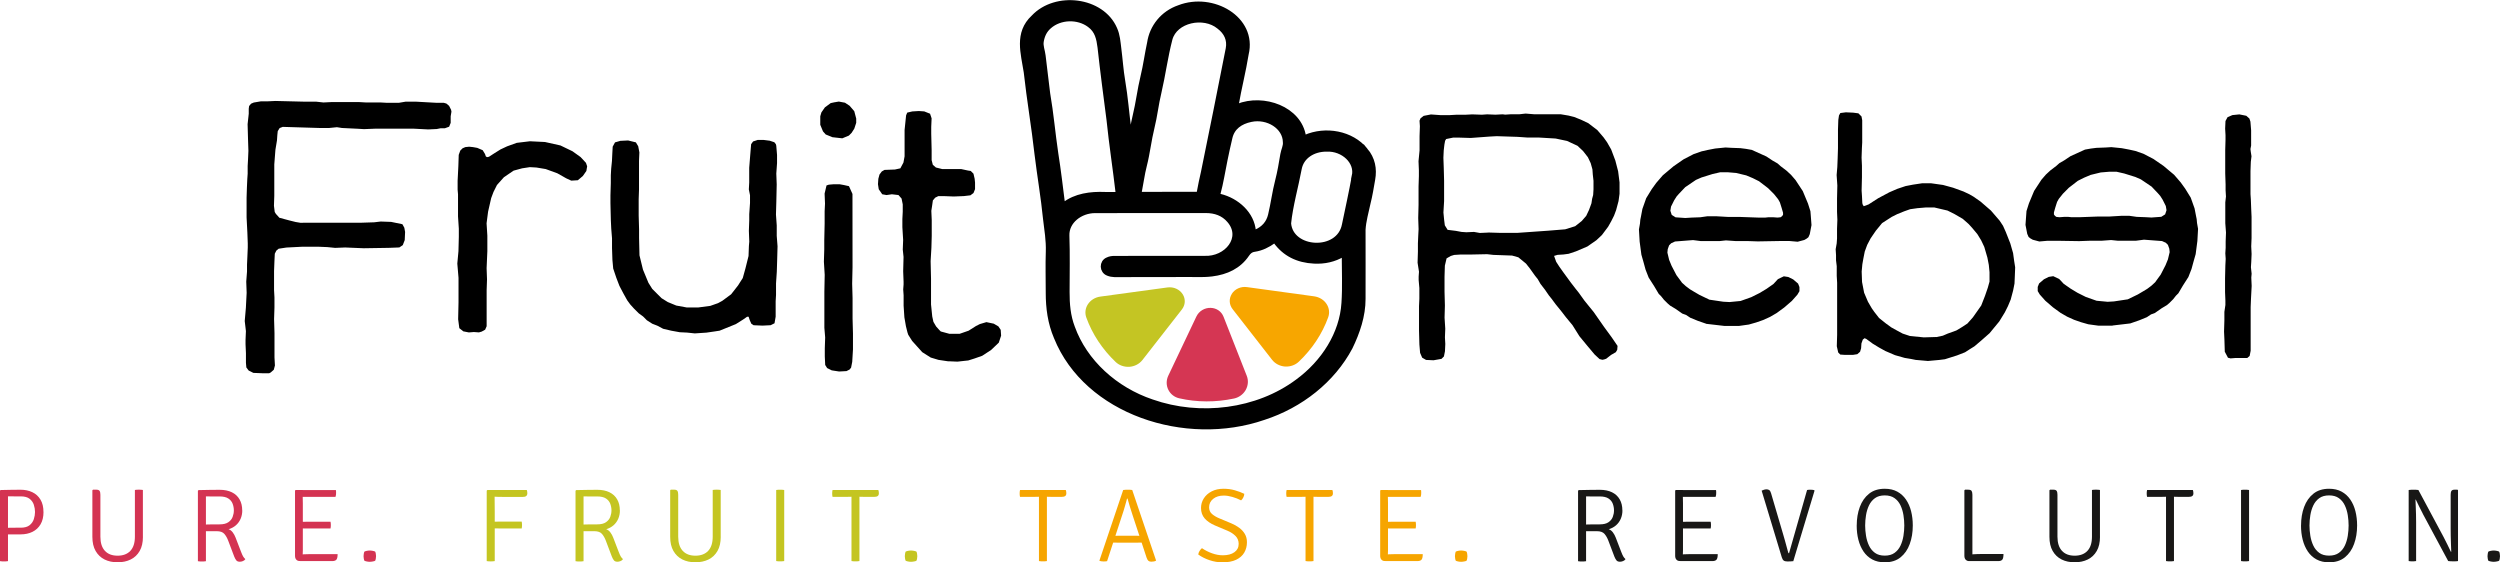 <?xml version="1.0" encoding="UTF-8"?>
<svg xmlns="http://www.w3.org/2000/svg" id="Ebene_2" data-name="Ebene 2" viewBox="0 0 744.79 167.48" width="800" height="180">
  <defs>
    <style>
      .cls-1 {
        stroke: #000;
        stroke-miterlimit: 10;
        stroke-width: 2px;
      }

      .cls-2, .cls-3, .cls-4, .cls-5, .cls-6, .cls-7, .cls-8, .cls-9 {
        stroke-width: 0px;
      }

      .cls-3 {
        fill: #f7a600;
      }

      .cls-4 {
        fill: #181716;
      }

      .cls-5 {
        fill: #d43352;
      }

      .cls-6 {
        fill: #c4c521;
      }

      .cls-7 {
        fill: #c4c523;
      }

      .cls-8 {
        fill: #d53653;
      }

      .cls-9 {
        fill: #f6a500;
      }
    </style>
  </defs>
  <g id="Ebene_1-2" data-name="Ebene 1">
    <g>
      <g>
        <path class="cls-5" d="M12.96,152.47c0,1.46-.29,2.68-.87,3.67-.58.99-1.38,1.74-2.41,2.25-1.03.51-2.21.76-3.56.76H1.4v-1.95c.38-.01.88-.02,1.5-.02.62,0,1.24-.01,1.85-.02.61,0,1.09,0,1.43,0,1.15,0,2.03-.25,2.64-.74.61-.49,1.03-1.1,1.26-1.82s.35-1.43.35-2.12-.12-1.43-.35-2.14-.65-1.31-1.26-1.79c-.61-.48-1.49-.72-2.64-.72-.51,0-1.12,0-1.85,0s-1.38-.01-1.95-.02v19.31c-.17.03-.35.05-.57.07s-.43.02-.66.02c-.2,0-.4,0-.61-.02s-.4-.04-.55-.07v-20.99l.2-.19c1.07-.02,2.08-.04,3.03-.06.95-.02,1.91-.03,2.89-.03,1.32,0,2.5.25,3.53.74s1.84,1.23,2.43,2.22c.59.98.88,2.21.88,3.67Z"/>
        <path class="cls-5" d="M42.58,159.88c0,1.68-.32,3.09-.97,4.22-.65,1.13-1.53,1.97-2.67,2.53s-2.44.84-3.91.84-2.75-.28-3.88-.84c-1.13-.56-2.01-1.41-2.66-2.53-.65-1.13-.97-2.53-.97-4.22v-13.86l.19-.19h.96c.52,0,.85.13,1.01.38.16.25.23.64.23,1.15v12.48c0,1.85.45,3.25,1.35,4.22s2.16,1.44,3.78,1.44,2.9-.48,3.8-1.44,1.35-2.37,1.35-4.22v-13.92c.15-.03.34-.05.54-.07.21-.02.41-.02.62-.02.22,0,.43,0,.65.02.22.02.41.04.57.07v13.95Z"/>
        <path class="cls-5" d="M72.18,151.98c0,.93-.17,1.77-.5,2.53-.33.76-.8,1.41-1.41,1.94-.61.53-1.33.92-2.17,1.17.48.15.89.47,1.24.94.35.47.64.99.85,1.56l1.61,4.19c.26.68.48,1.17.66,1.46.18.29.4.55.64.75-.17.27-.41.46-.74.59s-.63.19-.9.19c-.48,0-.83-.13-1.05-.4-.23-.27-.44-.66-.64-1.16l-1.78-4.71c-.3-.81-.69-1.48-1.15-2.02-.47-.54-1.23-.81-2.27-.81h-4.2v-1.95c.49-.02,1.02-.04,1.61-.05.59-.02,1.18-.03,1.78-.03.6,0,1.15,0,1.64,0,1.14,0,2.01-.21,2.63-.64s1.04-.95,1.28-1.59c.24-.64.36-1.28.36-1.93s-.12-1.34-.36-1.98c-.24-.64-.66-1.16-1.28-1.57-.61-.41-1.49-.61-2.63-.61h-1.25c-.49,0-.98,0-1.48,0-.5,0-.94-.01-1.32-.02v19.31c-.17.03-.35.05-.57.07s-.43.02-.66.02c-.2,0-.4,0-.61-.02s-.4-.04-.55-.07v-20.99l.2-.19c1.07-.02,2.14-.04,3.19-.06,1.05-.02,2.08-.03,3.07-.03,1.44,0,2.66.25,3.66.74s1.77,1.2,2.29,2.12c.53.91.79,2.01.79,3.28Z"/>
        <path class="cls-5" d="M87.88,146.12l.19-.19h2.11v1.95c0,.43,0,.77.02,1.01s.02.57.02.99v14.04c0,.21,0,.4-.02.58s-.02.39-.02.61v1.98h-.93c-.41,0-.74-.14-.99-.42-.25-.28-.37-.66-.37-1.15v-19.42ZM100.07,145.93c.03.18.05.35.05.51,0,.17,0,.32,0,.45s-.01.3-.03.5c-.02.2-.07.4-.14.58h-8.7c-.3,0-.61,0-.94,0-.33,0-.64-.01-.94-.02v-2.01h10.68ZM98.47,155.37c.03.17.05.34.07.53.02.19.02.35.02.48s0,.29-.02.48c-.02.19-.04.37-.07.54h-6.42c-.23,0-.49,0-.79,0-.3,0-.61,0-.94-.02-.33,0-.64,0-.94,0v-1.97c.3,0,.61,0,.94,0,.33,0,.64,0,.94-.02.3,0,.56,0,.79,0h6.42ZM100.58,165.04c0,.81-.12,1.35-.36,1.64-.24.28-.65.43-1.23.43h-9.59v-1.94c.4-.03.81-.06,1.22-.09.41-.03.9-.04,1.47-.04h8.49Z"/>
        <path class="cls-5" d="M108.31,165.65c0-.19.02-.43.07-.72.05-.29.11-.51.18-.64.14-.08.37-.16.69-.23.32-.07.62-.1.91-.1.26,0,.56.03.9.1.34.07.58.14.71.23.08.13.15.35.19.64.05.29.07.53.07.72s-.02.42-.07.71c-.05.29-.11.5-.19.64-.11.08-.35.16-.7.22-.35.07-.66.1-.91.1-.29,0-.59-.03-.91-.1-.32-.07-.54-.14-.69-.22-.07-.13-.13-.35-.18-.64-.05-.29-.07-.53-.07-.71Z"/>
        <path class="cls-6" d="M147.39,167.11c-.17.03-.35.05-.57.07s-.43.02-.64.02-.42,0-.63-.02-.4-.04-.55-.07v-20.99l.2-.19h2.15v1.72c0,.77,0,1.53.02,2.31s.02,1.54.02,2.31v14.83ZM156.94,145.93c.05.14.09.3.12.47.03.17.04.34.04.5,0,.38-.12.66-.35.84-.23.18-.59.26-1.08.26h-4.93c-.89,0-1.68,0-2.39-.03-.7-.02-1.32-.05-1.86-.09v-1.95h10.45ZM155.43,155.37c.03.18.05.36.07.54s.02.35.02.48,0,.29-.02.47c-.02.18-.04.36-.07.53h-6.34c-.35,0-.76,0-1.23-.02s-.93-.02-1.37-.02v-1.97c.44,0,.9,0,1.37-.02s.88-.02,1.23-.02h6.34Z"/>
        <path class="cls-6" d="M184.68,151.98c0,.93-.17,1.77-.5,2.53-.33.76-.8,1.41-1.41,1.94-.61.53-1.33.92-2.17,1.17.48.15.89.47,1.24.94.35.47.64.99.85,1.56l1.61,4.19c.26.68.48,1.17.66,1.46.18.29.4.55.64.75-.17.27-.41.46-.74.59s-.63.19-.9.19c-.48,0-.83-.13-1.05-.4-.23-.27-.44-.66-.64-1.16l-1.78-4.71c-.3-.81-.69-1.48-1.15-2.02-.47-.54-1.23-.81-2.27-.81h-4.2v-1.95c.49-.02,1.02-.04,1.61-.05.59-.02,1.18-.03,1.78-.03.6,0,1.15,0,1.64,0,1.14,0,2.01-.21,2.63-.64s1.04-.95,1.28-1.59c.24-.64.36-1.28.36-1.93s-.12-1.34-.36-1.98c-.24-.64-.66-1.16-1.28-1.57-.61-.41-1.49-.61-2.63-.61h-1.25c-.49,0-.98,0-1.48,0-.5,0-.94-.01-1.32-.02v19.31c-.17.03-.35.05-.57.07s-.43.02-.66.02c-.2,0-.4,0-.61-.02s-.4-.04-.55-.07v-20.99l.2-.19c1.07-.02,2.14-.04,3.19-.06,1.05-.02,2.08-.03,3.07-.03,1.44,0,2.66.25,3.66.74s1.77,1.2,2.29,2.12c.53.91.79,2.01.79,3.28Z"/>
        <path class="cls-6" d="M214.72,159.88c0,1.68-.32,3.09-.97,4.22-.65,1.13-1.53,1.97-2.67,2.53s-2.44.84-3.91.84-2.75-.28-3.88-.84c-1.13-.56-2.01-1.41-2.66-2.53-.65-1.13-.97-2.53-.97-4.22v-13.86l.19-.19h.96c.52,0,.85.13,1.01.38.16.25.23.64.23,1.15v12.48c0,1.85.45,3.25,1.35,4.22s2.16,1.44,3.78,1.44,2.9-.48,3.8-1.44,1.35-2.37,1.35-4.22v-13.92c.15-.03.34-.05.54-.07.21-.02.41-.02.62-.02.22,0,.43,0,.65.02.22.02.41.04.57.07v13.95Z"/>
        <path class="cls-6" d="M231.24,145.93c.15-.03.34-.05.54-.07.21-.02.41-.02.62-.02.23,0,.45,0,.66.02s.4.04.57.07v21.17c-.17.03-.35.05-.57.07s-.43.02-.66.02c-.21,0-.41,0-.62-.02-.21-.02-.39-.04-.54-.07v-21.17Z"/>
        <path class="cls-6" d="M248.03,147.98c-.04-.18-.07-.35-.09-.52-.02-.17-.02-.34-.02-.5s0-.33.02-.5.04-.34.09-.52h13.64c.05.14.09.3.12.47.03.17.04.34.04.5,0,.38-.12.66-.35.82-.23.17-.59.25-1.08.25h-2.67c-.19,0-.46,0-.83-.02s-.65-.02-.86-.02h-2.37c-.2,0-.48,0-.84.02s-.65.02-.85.02h-3.95ZM253.67,150.24v-3.29h2.37v20.15c-.17.03-.35.05-.57.07-.21.02-.42.02-.61.02s-.4,0-.61-.02c-.21-.02-.41-.04-.58-.07v-16.86Z"/>
        <path class="cls-6" d="M269.56,165.65c0-.19.02-.43.07-.72.05-.29.11-.51.18-.64.14-.08.37-.16.69-.23.32-.07.62-.1.91-.1.26,0,.56.03.9.1.34.07.58.14.71.23.08.13.15.35.19.64.05.29.07.53.07.72s-.02.42-.07.71c-.05.29-.11.5-.19.64-.11.08-.35.16-.7.22-.35.07-.66.1-.91.1-.29,0-.59-.03-.91-.1-.32-.07-.54-.14-.69-.22-.07-.13-.13-.35-.18-.64-.05-.29-.07-.53-.07-.71Z"/>
        <path class="cls-9" d="M303.88,147.98c-.04-.18-.07-.35-.09-.52-.02-.17-.02-.34-.02-.5s0-.33.02-.5.04-.34.09-.52h13.64c.05.14.09.3.12.47.03.17.04.34.04.5,0,.38-.12.66-.35.82-.23.17-.59.25-1.08.25h-2.67c-.19,0-.46,0-.83-.02s-.65-.02-.86-.02h-2.37c-.2,0-.48,0-.84.02s-.65.02-.85.02h-3.95ZM309.52,150.24v-3.29h2.37v20.15c-.17.03-.35.05-.57.07-.21.02-.42.02-.61.02s-.4,0-.61-.02c-.21-.02-.41-.04-.58-.07v-16.86Z"/>
        <path class="cls-9" d="M334.63,145.93c.19-.03.42-.05.69-.07s.51-.02.71-.02c.18,0,.4,0,.67.02.27.02.48.04.61.07l7.11,21.03c-.18.11-.38.2-.62.25s-.5.08-.79.08c-.38,0-.67-.09-.88-.26-.2-.17-.39-.49-.55-.97l-4.08-12.38c-.31-.92-.6-1.84-.88-2.76-.28-.92-.52-1.73-.71-2.43h-.15c-.1.4-.22.84-.35,1.3-.13.46-.26.91-.38,1.33s-.23.77-.31,1.05l-4.9,14.96c-.15.03-.31.05-.5.07-.19.02-.37.02-.56.02-.24,0-.45-.02-.63-.05-.18-.03-.36-.07-.53-.11l-.06-.11,7.08-21.03ZM333.77,161.62c-.06,0-.27,0-.63,0s-.71-.01-1.07-.02c-.36,0-.57,0-.64,0h-.95l.76-2.03h.84c.07,0,.26,0,.56,0s.6-.01.91-.02c.3,0,.49,0,.55,0h3.55c.07,0,.26,0,.57,0,.3,0,.61.01.93.02.31,0,.51,0,.58,0h.84l.68,2.03h-.93c-.07,0-.29,0-.65,0-.36,0-.72.01-1.08.02s-.57,0-.64,0h-4.17Z"/>
        <path class="cls-9" d="M356.98,165.15c.04-.36.17-.72.39-1.07.22-.35.45-.62.71-.82.92.63,1.92,1.14,3.01,1.53,1.09.39,2.16.59,3.2.59,1.45,0,2.6-.3,3.45-.91.85-.6,1.28-1.43,1.28-2.49,0-.94-.32-1.73-.95-2.36-.64-.64-1.42-1.15-2.35-1.54l-3.75-1.58c-1.31-.56-2.34-1.26-3.07-2.09-.73-.84-1.1-1.88-1.1-3.12,0-1.03.27-1.98.82-2.85.55-.87,1.33-1.57,2.33-2.09,1.01-.53,2.2-.79,3.57-.79,1.2,0,2.32.15,3.38.46,1.05.31,1.98.65,2.79,1.05-.01.34-.1.7-.28,1.06-.18.37-.4.66-.67.89-.82-.42-1.68-.77-2.6-1.03-.91-.26-1.76-.4-2.55-.4-1.29,0-2.35.32-3.16.97-.82.65-1.22,1.49-1.22,2.53,0,.84.3,1.51.89,2.01.59.5,1.3.92,2.12,1.26l3.64,1.52c.82.34,1.58.77,2.28,1.28.7.51,1.27,1.12,1.7,1.84s.64,1.54.64,2.5c0,1.15-.27,2.17-.8,3.08s-1.34,1.61-2.41,2.13c-1.08.52-2.44.77-4.09.77-1.3,0-2.58-.21-3.84-.64-1.26-.42-2.38-.99-3.36-1.69Z"/>
        <path class="cls-9" d="M383.3,147.98c-.04-.18-.07-.35-.09-.52-.02-.17-.02-.34-.02-.5s0-.33.02-.5.04-.34.09-.52h13.64c.05.14.09.3.12.47.03.17.04.34.04.5,0,.38-.12.66-.35.82-.23.17-.59.25-1.08.25h-2.67c-.19,0-.46,0-.83-.02s-.65-.02-.86-.02h-2.37c-.2,0-.48,0-.84.02s-.65.02-.85.02h-3.95ZM388.94,150.24v-3.29h2.37v20.15c-.17.03-.35.05-.57.07-.21.02-.42.02-.61.02s-.4,0-.61-.02c-.21-.02-.41-.04-.58-.07v-16.86Z"/>
        <path class="cls-9" d="M411.17,146.12l.19-.19h2.11v1.95c0,.43,0,.77.02,1.01s.02.57.02.99v14.04c0,.21,0,.4-.02.58s-.02.39-.02.61v1.98h-.93c-.41,0-.74-.14-.99-.42-.25-.28-.37-.66-.37-1.15v-19.42ZM423.35,145.93c.03.18.05.35.05.51,0,.17,0,.32,0,.45s-.01.3-.03.5c-.02.2-.07.4-.14.58h-8.7c-.3,0-.61,0-.94,0-.33,0-.64-.01-.94-.02v-2.01h10.68ZM421.75,155.37c.03.17.05.34.07.53.02.19.02.35.02.48s0,.29-.02.48c-.02.19-.04.37-.07.54h-6.42c-.23,0-.49,0-.79,0-.3,0-.61,0-.94-.02-.33,0-.64,0-.94,0v-1.97c.3,0,.61,0,.94,0,.33,0,.64,0,.94-.02.3,0,.56,0,.79,0h6.42ZM423.86,165.04c0,.81-.12,1.35-.36,1.64-.24.28-.65.43-1.23.43h-9.59v-1.94c.4-.03.81-.06,1.22-.09.41-.03.9-.04,1.47-.04h8.49Z"/>
        <path class="cls-9" d="M433.45,165.65c0-.19.02-.43.07-.72.05-.29.11-.51.18-.64.14-.08.37-.16.69-.23.32-.07.62-.1.91-.1.26,0,.56.03.9.1.34.07.58.14.71.23.08.13.15.35.19.64.05.29.07.53.07.72s-.02.42-.07.71c-.05.29-.11.5-.19.64-.11.08-.35.16-.7.22-.35.07-.66.1-.91.1-.29,0-.59-.03-.91-.1-.32-.07-.54-.14-.69-.22-.07-.13-.13-.35-.18-.64-.05-.29-.07-.53-.07-.71Z"/>
        <path class="cls-4" d="M483.35,151.98c0,.93-.17,1.77-.5,2.53-.33.76-.8,1.41-1.41,1.94-.61.53-1.33.92-2.17,1.17.48.15.89.47,1.24.94.35.47.64.99.85,1.56l1.61,4.19c.26.68.48,1.17.66,1.46.18.29.4.55.64.75-.17.27-.41.46-.74.59s-.63.19-.9.19c-.48,0-.83-.13-1.05-.4-.23-.27-.44-.66-.64-1.16l-1.78-4.71c-.3-.81-.69-1.48-1.15-2.02-.47-.54-1.23-.81-2.27-.81h-4.2v-1.95c.49-.02,1.02-.04,1.61-.05.59-.02,1.18-.03,1.78-.03.6,0,1.15,0,1.64,0,1.14,0,2.01-.21,2.63-.64s1.04-.95,1.28-1.59c.24-.64.36-1.28.36-1.93s-.12-1.34-.36-1.98c-.24-.64-.66-1.16-1.28-1.57-.61-.41-1.49-.61-2.63-.61h-1.25c-.49,0-.98,0-1.48,0-.5,0-.94-.01-1.32-.02v19.31c-.17.03-.35.05-.57.07s-.43.02-.66.02c-.2,0-.4,0-.61-.02s-.4-.04-.55-.07v-20.99l.2-.19c1.07-.02,2.14-.04,3.19-.06,1.05-.02,2.08-.03,3.07-.03,1.44,0,2.66.25,3.66.74s1.77,1.2,2.29,2.12c.53.91.79,2.01.79,3.28Z"/>
        <path class="cls-4" d="M499.05,146.12l.19-.19h2.11v1.95c0,.43,0,.77.02,1.01s.02.57.02.99v14.04c0,.21,0,.4-.02.58s-.02.39-.02.61v1.98h-.93c-.41,0-.74-.14-.99-.42-.25-.28-.37-.66-.37-1.15v-19.42ZM511.23,145.93c.03.18.05.35.05.51,0,.17,0,.32,0,.45s-.01.3-.03.5c-.02.2-.07.4-.14.58h-8.7c-.3,0-.61,0-.94,0-.33,0-.64-.01-.94-.02v-2.01h10.68ZM509.64,155.37c.03.17.05.34.07.53.02.19.02.35.02.48s0,.29-.02.48c-.02.19-.04.37-.07.54h-6.42c-.23,0-.49,0-.79,0-.3,0-.61,0-.94-.02-.33,0-.64,0-.94,0v-1.97c.3,0,.61,0,.94,0,.33,0,.64,0,.94-.02.3,0,.56,0,.79,0h6.42ZM511.74,165.04c0,.81-.12,1.35-.36,1.64-.24.28-.65.43-1.23.43h-9.59v-1.94c.4-.03.81-.06,1.22-.09.41-.03.9-.04,1.47-.04h8.49Z"/>
        <path class="cls-4" d="M538.36,145.93c.15-.03.3-.05.47-.07.17-.02.35-.02.55-.02.21,0,.41.01.6.04.2.03.36.05.5.08l.09.2-6.32,20.97c-.31.03-.6.05-.88.07-.28.02-.57.02-.88.02-.48,0-.84-.09-1.08-.26-.25-.18-.44-.5-.59-.98l-6-19.86c.24-.11.48-.21.73-.28s.5-.11.76-.11c.3,0,.56.08.78.23.22.15.4.46.53.91l3.67,12.48c.13.45.29.99.46,1.6.17.61.34,1.23.51,1.86s.33,1.2.47,1.72c.03.1.06.17.1.2.04.03.08.05.15.05l5.38-18.86Z"/>
        <path class="cls-4" d="M553.15,156.5c0-2.02.3-3.85.91-5.5s1.52-2.97,2.76-3.96c1.23-.99,2.8-1.48,4.69-1.48,1.43,0,2.66.28,3.71.85,1.05.57,1.92,1.36,2.6,2.36.69,1.01,1.2,2.17,1.53,3.49s.5,2.73.5,4.24c0,2.03-.3,3.87-.91,5.53-.6,1.66-1.52,2.98-2.75,3.97-1.23.99-2.8,1.48-4.7,1.48-1.43,0-2.67-.29-3.72-.86-1.05-.57-1.92-1.36-2.6-2.37-.68-1.01-1.19-2.17-1.53-3.5-.34-1.32-.5-2.74-.5-4.25ZM555.66,156.5c0,1,.09,2.03.26,3.08.17,1.05.47,2.03.89,2.92.42.89,1.02,1.61,1.77,2.16.76.55,1.73.82,2.92.82s2.16-.27,2.92-.82c.76-.55,1.35-1.27,1.77-2.16.42-.89.71-1.87.88-2.92.17-1.05.25-2.08.25-3.08s-.08-2.03-.25-3.08c-.17-1.05-.46-2.02-.88-2.91s-1.01-1.61-1.77-2.15c-.76-.55-1.73-.82-2.92-.82s-2.16.27-2.92.82c-.76.55-1.35,1.27-1.77,2.15s-.72,1.86-.89,2.91-.26,2.07-.26,3.08Z"/>
        <path class="cls-4" d="M587.6,167.11h-.99c-.38,0-.71-.13-.98-.4-.27-.26-.41-.66-.41-1.2v-19.48l.19-.19h.96c.52,0,.85.13,1.01.38.15.25.23.64.23,1.15v19.73ZM596.87,165c0,.86-.12,1.42-.37,1.7s-.65.41-1.21.41h-8.68l-1.18-1.77c.73-.11,1.54-.2,2.43-.26.89-.06,1.69-.08,2.42-.08h6.59Z"/>
        <path class="cls-4" d="M625.62,159.88c0,1.68-.32,3.09-.97,4.22-.65,1.13-1.53,1.97-2.67,2.53s-2.44.84-3.91.84-2.75-.28-3.88-.84c-1.13-.56-2.01-1.41-2.66-2.53-.65-1.13-.97-2.53-.97-4.22v-13.86l.19-.19h.96c.52,0,.85.13,1.01.38.16.25.23.64.23,1.15v12.48c0,1.85.45,3.25,1.35,4.22s2.16,1.44,3.78,1.44,2.9-.48,3.8-1.44,1.35-2.37,1.35-4.22v-13.92c.15-.03.34-.05.54-.07.21-.02.41-.02.62-.02.22,0,.43,0,.65.02.22.02.41.04.57.07v13.95Z"/>
        <path class="cls-4" d="M639.65,147.98c-.04-.18-.07-.35-.09-.52-.02-.17-.02-.34-.02-.5s0-.33.02-.5.04-.34.09-.52h13.64c.05.14.09.3.12.47.03.17.04.34.04.5,0,.38-.12.66-.35.82-.23.17-.59.25-1.08.25h-2.67c-.19,0-.46,0-.83-.02s-.65-.02-.86-.02h-2.37c-.2,0-.48,0-.84.02s-.65.02-.85.02h-3.95ZM645.29,150.24v-3.29h2.37v20.15c-.17.03-.35.05-.57.07-.21.02-.42.02-.61.02s-.4,0-.61-.02c-.21-.02-.41-.04-.58-.07v-16.86Z"/>
        <path class="cls-4" d="M667.64,145.93c.15-.03.34-.05.54-.07.21-.02.41-.02.62-.02.23,0,.45,0,.66.02s.4.04.57.07v21.17c-.17.03-.35.05-.57.07s-.43.02-.66.02c-.21,0-.41,0-.62-.02-.21-.02-.39-.04-.54-.07v-21.17Z"/>
        <path class="cls-4" d="M685.52,156.5c0-2.02.3-3.85.91-5.5s1.52-2.97,2.76-3.96c1.23-.99,2.8-1.48,4.69-1.48,1.43,0,2.66.28,3.71.85,1.05.57,1.92,1.36,2.6,2.36.69,1.01,1.2,2.17,1.53,3.49s.5,2.73.5,4.24c0,2.03-.3,3.87-.91,5.53-.6,1.66-1.52,2.98-2.75,3.97-1.23.99-2.8,1.48-4.7,1.48-1.43,0-2.67-.29-3.72-.86-1.05-.57-1.92-1.36-2.6-2.37-.68-1.01-1.19-2.17-1.53-3.5-.34-1.32-.5-2.74-.5-4.25ZM688.03,156.5c0,1,.09,2.03.26,3.08.17,1.05.47,2.03.89,2.92.42.89,1.02,1.61,1.77,2.16.76.55,1.73.82,2.92.82s2.16-.27,2.92-.82c.76-.55,1.35-1.27,1.77-2.16.42-.89.71-1.87.88-2.92.17-1.05.25-2.08.25-3.08s-.08-2.03-.25-3.08c-.17-1.05-.46-2.02-.88-2.91s-1.01-1.61-1.77-2.15c-.76-.55-1.73-.82-2.92-.82s-2.16.27-2.92.82c-.76.55-1.35,1.27-1.77,2.15s-.72,1.86-.89,2.91-.26,2.07-.26,3.08Z"/>
        <path class="cls-4" d="M717.58,145.93c.21-.03.44-.05.71-.07.27-.02.51-.02.71-.02.24,0,.49,0,.77.02s.51.04.71.07l-.65,2.85-.22.02c.02.63.05,1.33.08,2.08.03.76.06,1.53.08,2.33.02.79.03,1.55.03,2.27v11.62c-.21.03-.4.05-.59.07s-.36.02-.53.02-.34,0-.52-.02c-.18-.02-.37-.04-.58-.07v-21.17ZM721.82,153.05c-.39-.74-.76-1.47-1.1-2.17-.34-.7-.68-1.4-1.01-2.09l-1.15-1.43,1.92-1.43,7.53,14.06c.4.75.78,1.5,1.13,2.24.35.74.69,1.44,1.02,2.12l1.15,1.16-1.95,1.6-7.55-14.06ZM732.28,145.99v21.11c-.12.02-.26.04-.41.05-.15.02-.31.03-.48.03-.17,0-.35,0-.55,0-.29,0-.56,0-.8-.02-.24-.02-.47-.04-.67-.07l.68-2.76h.22c-.03-.75-.06-1.54-.09-2.36-.03-.82-.05-1.63-.07-2.43-.02-.81-.02-1.57-.02-2.28v-9.9c0-.52.07-.9.23-1.15.15-.25.48-.38,1-.38h.79l.19.16Z"/>
        <path class="cls-4" d="M741.07,165.65c0-.19.02-.43.07-.72.05-.29.11-.51.18-.64.14-.08.37-.16.69-.23.32-.07.62-.1.91-.1.26,0,.56.03.9.1.34.07.58.14.71.23.08.13.15.35.19.64.05.29.07.53.07.72s-.02.42-.07.71c-.05.29-.11.5-.19.64-.11.08-.35.16-.7.22-.35.07-.66.1-.91.1-.29,0-.59-.03-.91-.1-.32-.07-.54-.14-.69-.22-.07-.13-.13-.35-.18-.64-.05-.29-.07-.53-.07-.71Z"/>
      </g>
      <path class="cls-1" d="M406.56,44.83c-4.02-4.95-11.66-6.33-17.61-3.71-.53.22-.77.28-.86-.4-1.17-8.08-11.64-11.91-19.31-8.83-.24.09-.49.32-.75.13-.24-.19-.09-.47-.04-.7.88-5.13,2.19-10.18,3.02-15.33,2.49-10.32-9.87-17.32-19.63-13.54-4.78,1.63-7.96,5.68-8.64,10.28-.73,3.36-1.16,6.76-1.98,10.11-.95,3.88-1.38,7.84-2.34,11.73-.65,2.67-1.01,5.39-1.55,8.33-.74-1.51-.65-2.95-.83-4.33-.64-4.81-1-9.66-1.82-14.46-.55-3.21-.75-6.48-1.17-9.71-.25-1.93-.35-3.86-1.2-5.74-3.73-8.64-17.28-10.28-23.77-3.36-4.95,4.58-2.96,10.47-2.1,16.1.9,8.18,2.31,16.3,3.22,24.48.78,6.41,1.89,12.79,2.53,19.22.39,3.26.94,6.49.83,9.79-.14,4.09-.02,8.18-.02,12.28,0,4.5.57,8.9,2.39,13.15,8.93,22.16,38.28,31.75,61.45,23.77,11.02-3.58,20.44-11.04,25.62-20.78,2.18-4.48,3.83-9.37,3.82-14.29.03-6.89,0-13.77,0-20.66.15-2.66.93-5.28,1.48-7.9.6-2.34.97-4.73,1.39-7.1.56-3.1.01-5.98-2.13-8.54ZM372.66,35.28c5.06-1.06,10.46,2.2,10.53,7.01.13,1.26-.56,2.45-.77,3.73-.44,2.62-.87,5.25-1.54,7.83-.88,3.39-1.3,6.85-2.12,10.25-.57,2.39-2.08,4.2-4.58,5.24-.6.25-.97.31-1.03-.5-.39-4.94-4.75-8.95-9.8-10.16-.76-.2-.91-.47-.74-1.1.9-3.3,1.4-6.66,2.09-10,.46-2.25.95-4.5,1.48-6.73.74-3.11,3.13-4.88,6.48-5.57ZM339.16,57.21c.51-2.67.83-5.37,1.51-8,.96-3.74,1.35-7.58,2.28-11.32.86-3.45,1.22-6.98,2.06-10.43,1.23-5.29,1.92-10.67,3.29-15.94,1.58-5.87,10.36-7.69,15.02-3.84,2.28,1.72,3.35,4.05,2.84,6.8-2.39,12.31-4.91,24.61-7.4,36.89-.48,1.97-.85,3.95-1.23,5.93-.12.64-.49.81-1.13.8-5.46,0-10.93-.02-16.39.02-.81.01-.99-.26-.86-.93ZM316.31,60.85c-.64-5.04-1.22-10.08-2.02-15.1-.89-5.96-1.39-11.96-2.42-17.89-.42-3.76-.95-7.51-1.36-11.27-.16-1.45-.8-2.86-.56-4.33.3-1.77.97-3.36,2.47-4.65,3.32-2.92,8.77-3.08,12.31-.44,2.44,1.76,2.91,4.28,3.24,6.85.79,7.19,1.74,14.36,2.67,21.53.75,7.34,1.89,14.62,2.73,21.94.07.5-.16.65-.65.65-1.18,0-2.37,0-3.55,0-4.18-.18-8.69.4-11.98,3.01-.54.44-.79.41-.88-.29ZM400.64,90.24c-.57,9.24-6.12,17.89-13.91,23.59-12.07,9.01-29.24,11.14-43.64,6.08-11-3.7-20.11-11.97-23.83-22.3-1.34-3.49-1.62-7.05-1.61-10.68.01-5.59.13-11.17-.06-16.76-.16-4.47,4.14-7.73,8.65-7.73,10.99,0,21.98-.03,32.97-.02,2.86,0,5.36.87,7.18,2.99,4.73,5.39-.75,12.14-7.66,11.76-8.9,0-17.79.02-26.69.02-.68,0-1.31.08-1.93.38-1.62.65-1.55,2.97.09,3.57.6.24,1.2.35,1.85.37,1.08,0,19.7-.02,20.22-.03,2.91-.07,5.83.19,8.73-.17,4.32-.54,7.9-2.23,10.26-5.71.57-.84,1.21-1.45,2.43-1.63,2.09-.31,3.94-1.25,5.6-2.45.42-.3.63-.27.93.14,2.67,3.71,6.47,5.6,11.31,5.83,3.04.15,5.84-.47,8.39-1.98.55-.33.81-.3.81.36,0,4.78.23,9.58-.09,14.35ZM403.72,52.5c-.88,4.85-1.95,9.66-2.95,14.49-1.69,8.86-16.47,8.05-17.13-.5.53-5.29,2.19-11.06,3.18-16.38.73-3.75,4.29-6.02,8.42-5.98,5.03-.23,9.51,3.88,8.47,8.37Z"/>
      <g>
        <path class="cls-7" d="M352.36,87.64c-.93-1.5-2.74-2.31-4.58-2.05l-19.96,2.72c-1.57.21-2.93,1.06-3.74,2.32-.76,1.19-.92,2.62-.45,3.92,1.77,4.91,4.79,9.49,8.75,13.25,1.01.96,2.42,1.48,3.87,1.43h.23c1.54-.12,2.94-.85,3.85-2l11.77-15.08h0c1.05-1.35,1.15-3.08.26-4.52Z"/>
        <path class="cls-3" d="M366.95,87.53c.93-1.5,2.74-2.31,4.59-2.04l19.96,2.74c1.57.22,2.93,1.06,3.74,2.33.76,1.19.92,2.62.45,3.92-1.77,4.91-4.8,9.49-8.77,13.24-1.01.95-2.42,1.48-3.87,1.43h-.23c-1.54-.12-2.94-.85-3.84-2l-11.76-15.09h0c-1.05-1.35-1.15-3.08-.26-4.52Z"/>
        <path class="cls-8" d="M360.68,91.67c-1.82-.06-3.5.97-4.27,2.6l-8.35,17.59c-.66,1.38-.65,2.94.03,4.27.64,1.25,1.81,2.16,3.21,2.48,5.27,1.21,10.93,1.23,16.36.06,1.38-.3,2.6-1.16,3.34-2.35l.12-.2c.73-1.31.85-2.83.32-4.18l-6.93-17.63h0c-.62-1.58-2.09-2.59-3.83-2.64Z"/>
      </g>
      <g>
        <path class="cls-2" d="M75.46,111.03l-1.38-.69-.69-.92-.12-1.38v-2.88s-.12-2.65-.12-2.65v-1.27s.11-2.65.11-2.65l-.35-3,.34-3.92.23-4.49-.12-3.34.23-3v-2.07s.11-2.42.11-2.42l.11-2.65v-1.26s-.12-3.23-.12-3.23l-.23-4.49v-5.87s.1-3.11.1-3.11l.11-2.42.11-1.61v-2.3s.11-1.96.11-1.96l.11-2.54-.12-3.69-.12-4.26.34-3.11v-1.5s.11-.81.11-.81l.57-.69.81-.35,2.07-.35h1.85s2.54-.12,2.54-.12l8.99.22h3.23s2.07.23,2.07.23l2.42-.12h8.18s1.96.11,1.96.11h4.38s1.96.11,1.96.11h3.57s2.07-.35,2.07-.35h2.88s6.11.34,6.11.34h2.3s.81.23.81.23l.81.69.58,1.15.12.57-.23,1.38v1.96s-.46,1.15-.46,1.15l-1.27.46h-1.27s-1.15.23-1.15.23l-2.54.12-4.26-.22h-11.64s-3.23.13-3.23.13l-1.84-.11-4.73-.23-1.5-.23-2.31.23h-2.88s-10.95-.33-10.95-.33l-.92.35-.57.92-.12,1.15-.11,1.61-.46,2.77-.34,4.38v9.33s-.1,3-.1,3l.23,1.84.35.58,1.04,1.15,2.99.8,1.85.46,1.38.23,18.32-.02,3.69-.12,1.96-.23,3.11.11,3.34.69.58,1.04.23,1.27-.11,2.42-.58,1.5-1.03.69-3.11.12-7.49.12-5.53-.23-3,.12-2.3-.23-2.65-.11h-4.84s-4.72.24-4.72.24l-2.31.35-.69.57-.46.92-.11,2.3-.11,2.88v5.65s.12,2.19.12,2.19v3s-.11,3.45-.11,3.45l.12,4.15v7.26s.13,2.42.13,2.42l-.34,1.27-.92.81-.46.23h-1.96s-2.76-.11-2.76-.11Z"/>
        <path class="cls-2" d="M138,98.64l-1.16-.92-.35-2.65.11-5.07v-7.26s-.36-4.26-.36-4.26l.34-3.69.11-4.27v-2.42s-.24-3.69-.24-3.69v-6.57s-.12-1.38-.12-1.38v-2.65s.22-4.38.22-4.38l.11-3.34.46-1.27.69-.69.81-.35,1.15-.12,1.15.12,1.27.23,1.61.69.7,1.15.23.69.35.23.58-.11,1.61-1.04,1.84-1.15,1.96-.92,2.88-1.04,3.92-.47,4.49.22,4.61,1.03,3.57,1.72,2.42,1.73,1.61,1.73.35,1.03-.23,1.38-1.04,1.5-1.5,1.27-1.96.12-1.5-.69-2.65-1.5-3.46-1.26-2.77-.46-1.96-.11-2.3.35-2.54.69-2.88,1.96-2.07,2.31-1.04,2.08-.69,1.84-.92,4.04-.45,3.46.23,3.69v4.61s-.22,5.07-.22,5.07l.12,3.34-.11,3.23v10.72s-.45,1.04-.45,1.04l-1.04.57-.81.23-1.5-.11-1.5.12-1.73-.34Z"/>
        <path class="cls-2" d="M204.82,99.04l-2.3-.11-2.54-.46-2.42-.57-1.73-.92-1.5-.58-1.61-1.03-1.15-1.15-1.27-.92-1.39-1.38-1.15-1.27-.92-1.26-1.15-2.07-1.15-2.19-.93-2.42-.93-2.76-.23-2.54-.12-3.57v-2.88s-.23-2.88-.23-2.88l-.12-2.54-.12-5.07v-2.3s.11-3.69.11-3.69v-2.31s.11-1.96.11-1.96l.23-2.3.11-2.31.11-1.96.69-1.27,1.61-.46,2.3-.11,2.31.57.69,1.15.35,1.84-.11,2.54v8.53s-.1,2.88-.1,2.88v4.84s.12,4.15.12,4.15v2.54s.12,5.18.12,5.18l1.04,4.26,1.62,3.91,1.15,1.84,2.77,2.76,1.85,1.15,2.53,1.04,3.11.57h3.45s3.57-.47,3.57-.47l2.3-.81,1.27-.69,2.65-1.96,2.07-2.65.58-.92.81-1.26.8-2.88.92-3.69.11-3,.11-1.27-.12-3.23.11-3.11v-1.85s.23-3.34.23-3.34v-2.3s-.35-1.73-.35-1.73l.11-2.07v-4.38s.34-4.27.34-4.27l.23-2.76.58-.81,1.38-.46h1.73s1.84.23,1.84.23l1.38.46.46.58.12.46.23,2.76v2.42s-.22,3.11-.22,3.11l.12,3.23-.11,5.07-.11,3.92.23,3.23v3.11s.24,3.11.24,3.11l-.11,4.03-.11,3.57-.23,3.46v3.45s-.11,1.85-.11,1.85v4.61s-.34,1.96-.34,1.96l-1.15.58-2.42.12-2.65-.11-.69-.46-.46-1.03-.35-1.04h-.46s-1.15.81-1.15.81l-2.19,1.38-4.84,1.96-1.5.23-2.42.35-3.46.23-2.19-.23Z"/>
        <path class="cls-2" d="M247.95,40.81l-1.96-.8-.81-.92-.81-1.96v-2.54s.34-1.15.34-1.15l1.04-1.5,1.72-1.27,1.04-.23,1.38-.23,1.84.34,1.39.92,1.38,1.61.58,2.19v1.27s-.57,1.73-.57,1.73l-.81,1.27-.81.81-1.96.81-3-.34ZM247.79,110.29l-1.38-.69-.57-.92-.12-2.54v-2.42s.11-3.23.11-3.23l-.24-2.88v-10.71s.1-5.07.1-5.07l-.24-3.92.11-3.69v-2.65s.11-4.96.11-4.96v-3.69s.11-2.3.11-2.3l-.12-3,.57-2.42.69-.23,1.38-.12h1.85s1.27.23,1.27.23l1.5.34,1.04,2.31.02,21.78-.11,4.96.12,4.26v6.11s.12,4.49.12,4.49v4.73s-.22,3.69-.22,3.69l-.34,1.73-.46.57-.92.46-2.19.12-2.19-.34Z"/>
        <path class="cls-2" d="M282.58,107.61l-3-.45-2.3-.69-2.54-1.61-3-3.34-1.16-1.84-.23-.69-.46-1.85-.46-2.65-.23-3.46v-3.11s-.12-1.73-.12-1.73l.11-1.5v-.81s-.12-3.11-.12-3.11l.11-4.27-.23-2.19.11-2.88-.23-3.8v-2.42s.11-2.19.11-2.19v-2.19s-.35-1.73-.35-1.73l-.92-1.04-1.96-.23-1.61.23-1.27-.23-1.04-1.5-.23-1.5.11-1.61.34-1.27.69-.92.81-.46,3.11-.12,1.61-.35.92-1.73.34-1.84v-7.84s.45-4.38.45-4.38l.34-.81,1.5-.35,1.96-.12,1.61.11,1.73.69.46,1.38-.11,2.54v2.07s.12,4.84.12,4.84v3s.35,1.38.35,1.38l.92.81,1.85.46h5.65s2.07.45,2.07.45l.81.12.81.81.35,1.5.12,1.15v1.96s-.46,1.15-.46,1.15l-.92.69-1.96.23-3,.12-2.88-.11h-1.73s-.92.46-.92.46l-.69.81-.23,1.61-.23,1.5.12,2.76v4.73s-.1,3.57-.1,3.57l-.23,3.92.12,5.3v7.61s.36,3.57.36,3.57l.35,1.61.81,1.38.92,1.03.46.46,2.54.69h3.11s2.65-.92,2.65-.92l2.19-1.39,1.15-.58,1.96-.58,2.19.46,1.38.81.69,1.03.12,1.73-.69,2.08-2.3,2.19-2.65,1.73-2.31.81-1.84.58-1.15.12-2.07.23-2.65-.11Z"/>
      </g>
      <g>
        <path class="cls-2" d="M663.73,106.49l-.93-1.75-.11-3.61-.11-2.38.1-3.4v-2.48s.3-2.06.3-2.06v-1.34s-.1-2.48-.1-2.48v-4.13s.09-3.82.09-3.82l.1-1.96-.11-1.65.1-1.65v-1.86s.1-2.69.1-2.69l-.21-2.79v-6.19s.2-1.75.2-1.75l-.11-1.86v-1.75s-.11-3.3-.11-3.3v-6.92s.09-3.1.09-3.1v-1.34s-.11-1.96-.11-1.96l.1-2.27.62-1.14,1.44-.62,2.07-.21,2.06.41.93.82.31.93.21,2.58v4.54s-.2,1.04-.2,1.04l.1.82.21,1.34-.2,1.65-.1,2.79v6.81s.11,1.65.11,1.65l.1,2.68.11,2.48v6.3s-.1,2.48-.1,2.48l.11,2.27-.1,2.38-.1,1.55.21,1.96-.1,1.14.11,2.48-.2,3.82-.1,2.48v13.01s-.3,1.55-.3,1.55l-.72.62h-3.62s-1.34.11-1.34.11l-.83-.21Z"/>
        <path class="cls-2" d="M424.93,107.23l-1.24-.72-.62-1.44-.21-2.48-.11-4.13v-7.33s.1-2.17.1-2.17v-3.2s-.21-2.37-.21-2.37v-1.04s.1-1.45.1-1.45l-.42-2.68.1-3.3v-2.48s.1-2.27.1-2.27l.1-1.96-.11-3.3.1-3.92v-5.47s.1-3.1.1-3.1v-1.75s-.11-2.69-.11-2.69l.31-3.2v-4.23s.1-2.99.1-2.99l-.11-1.65.31-.72.93-.72,2.17-.42,2.79.2h2.79s1.96-.11,1.96-.11h2.68s2.07-.11,2.07-.11l2.89.1,1.55-.11,2.48.1,2.17-.11.72.1,1.65-.11h2.58s1.86-.21,1.86-.21l2.48.2h7.95s2.37.4,2.37.4l1.65.41,2.06.82,2.17,1.03,2.69,2.06,1.86,2.17,1.03,1.44,1.24,2.17,1.24,3.3.83,3.2.42,3.3v3.4s-.3,2.17-.3,2.17l-.72,2.69-.62,1.65-.83,1.65-.93,1.65-1.86,2.48-1.65,1.55-2.68,1.86-3.4,1.45-2.17.72-1.55.21-1.76.11-1.03.31.62,1.75.93,1.44,1.24,1.75,2.27,3.1,1.35,1.75.83,1.03,1.86,2.58,2.68,3.3,3.1,4.44,2.27,3.1,1.76,2.58-.1,1.14-.41.72-1.44.83-1.44,1.13-.62.21-.52.1-.83-.21-1.45-1.34-2.17-2.58-2.38-2.89-2.07-3.3-1.96-2.37-1.35-1.75-1.76-2.17-1.14-1.55-.83-1.03-1.13-1.65-1.35-1.75-.83-1.44-.82-1.03-1.55-2.17-1.14-1.44-2.27-1.86-1.86-.52-5.58-.2-1.86-.21-5.27.11h-2.79s-1.75.11-1.75.11l-1.03.31-1.24.72-.51,2.17-.1,3.3v4.44s.11,4.13.11,4.13l-.1,3.61.21,3.3-.1,2.58.11,1.96-.1,2.17-.31,1.55-.72.72-2.38.42-2.17-.1ZM443.37,69.22l3.3.1h5.47s9.08-.64,9.08-.64l5.06-.41,2.99-.93,1.96-1.55,1.34-1.55.83-1.76.72-1.96.2-1.34.31-1.14.1-1.65v-2.58s-.21-1.86-.21-1.86l-.11-1.55-.52-1.86-.83-1.75-1.45-1.86-1.65-1.55-3.1-1.44-3.41-.72-5.06-.3h-3.41s-2.89-.2-2.89-.2l-6.19-.2-2.07.11-5.68.42-3.3-.1h-1.96s-2.06.42-2.06.42l-.31.52-.21,1.14-.2,1.75-.1,2.17.11,3.1.1,3.72v6.09s-.2,3.4-.2,3.4l.21,2.17.21,1.65.83,1.34,2.48.31,1.65.31,1.45.1,2.27-.1,1.75.31,2.48-.11Z"/>
        <path class="cls-2" d="M508.51,96.47l-2.68-.93-2.27-.93-1.24-.83-1.14-.41-.72-.51-1.34-.93-1.55-.93-.72-.62-1.14-1.13-.82-1.03-.72-.72-1.35-2.27-1.65-2.58-.93-2.38-.62-2.27-.62-2.17-.52-3.92-.21-3.61.31-1.76.1-1.13.21-1.04.41-2.17,1.13-3.2,1.65-2.69,1.34-1.86,1.96-2.27,3.2-2.69,2.99-2.07,2.99-1.55,2.38-.83,1.86-.42,2.17-.42,3.09-.31,1.75.1,2.69.1,1.65.21,1.75.31,4.34,1.96,1.86,1.23,1.45.83.93.83,1.76,1.34,1.34,1.24,1.34,1.55,2.17,3.3,1.55,3.72.72,2.27.11,1.34.21,2.79-.51,2.69-.41.93-.52.41-.72.41-1.96.52-2.38-.21h-3.2s-6.3.11-6.3.11l-2.99-.1h-3.61s-2.89-.2-2.89-.2l-1.96.21h-5.47s-2.37-.3-2.37-.3l-5.37.42-1.14.52-.62.62-.41,1.14-.1,1.03.52,2.17.72,1.75,1.45,2.79,1.14,1.54.52.72,1.14,1.03,1.24.93,1.03.62,1.76,1.03,2.99,1.44,4.13.61,1.86.1,3.3-.32,3.2-1.14,2.48-1.24,2.06-1.24,2.06-1.45,1.34-1.45,1.75-.83,1.34.21,1.45.72,1.45,1.24.41,1.03v1.24s-.62,1.04-.62,1.04l-1.65,1.86-2.27,1.96-2.27,1.66-1.96,1.14-2.06.93-2.07.72-2.17.62-2.99.42h-4.23s-5.27-.61-5.27-.61ZM503.84,64.78l2.69-.1,2.17-.31h2.48s3.51.2,3.51.2h3.4s5.68.2,5.68.2h2.17s.93-.1.93-.1h1.34s1.34.1,1.34.1l.93-.1.41-.31.31-.41v-.62s-.42-1.44-.42-1.44l-.52-1.65-.52-.93-1.24-1.55-1.76-1.75-2.69-2.06-1.86-.93-1.96-.82-3-.72-2.48-.21h-2.27s-2.27.52-2.27.52l-3.3,1.03-1.65.72-3.2,2.17-1.86,1.96-.72.82-.72,1.14-.93,1.86-.2,1.24.41,1.24,1.14.72,2.89.2,1.75-.11Z"/>
        <path class="cls-2" d="M570.86,107.2l-1.55-.31-1.86-.31-2.89-.82-2.89-1.24-1.86-1.03-1.86-1.13-1.96-1.44-.51-.21-.52.41-.41,1.14-.1,1.45-.31,1.04-.83.72-1.34.21h-2.27s-1.45-.1-1.45-.1l-.62-.62-.42-1.86.1-3.41v-15.48s-.12-2.07-.12-2.07v-2.89s-.21-1.75-.21-1.75v-1.55s-.11-1.75-.11-1.75l.31-1.75.1-1.45v-2.89s.1-2.68.1-2.68l-.1-2.38v-3.92s.09-3.92.09-3.92l-.21-3.1.2-2.38.1-2.48.1-3.1v-5.58s.1-2.89.1-2.89l.2-1.34.41-.72,1.65-.21,2.17.1,1.55.2.93.93.21,1.14v6.61s-.09,1.65-.09,1.65l-.1,2.89.11,2.38v3.4s-.1,4.03-.1,4.03l.11,1.65.1,2.06.1.41.31.52,1.44-.52,2.89-1.86,3.3-1.76,2.38-1.03,2.48-.83,2.17-.42,2.79-.42h2.58s3.61.51,3.61.51l3,.82,3.1,1.13,1.76.83,1.24.72,2.06,1.44,3.1,2.68,2.58,2.99,1.03,1.55.83,1.86,1.34,3.4.83,2.89.31,2.27.31,1.96-.1,2.58-.1,2.27-.41,2.06-.72,2.69-.82,1.96-.93,1.86-1.65,2.69-2.89,3.51-2.58,2.27-1.96,1.66-1.34.83-1.44.93-2.38.93-3.61,1.14-1.65.21-3.41.31-3.51-.31ZM576.84,100.38l1.96-.42,1.44-.62,2.58-.93,1.55-.93,1.75-1.14,1.65-1.86,2.47-3.51,1.13-2.89.82-2.38.52-1.86v-2.79s-.21-2.17-.21-2.17l-.42-2.17-.93-3.2-.93-1.96-1.14-1.86-1.55-1.86-1.03-1.13-1.76-1.55-2.48-1.44-2.06-1.03-3.92-.92h-2.58s-2.48.21-2.48.21l-2.17.31-1.75.62-2.06.83-1.65.83-2.89,1.86-1.86,2.27-1.55,2.27-1.03,1.96-.72,1.96-.41,2.06-.31,1.75-.2,2.17.11,3.1.62,3.2,1.14,2.68,1.14,1.96.72,1.03,1.45,1.86,2.07,1.65,1.55,1.13,1.86,1.03,1.55.83,2.17.72,4.13.41,3.72-.11Z"/>
        <path class="cls-2" d="M629.36,96.97h-4.23s-2.99-.41-2.99-.41l-2.17-.62-2.07-.72-2.06-.93-1.96-1.13-2.27-1.65-2.27-1.96-1.65-1.85-.62-1.03v-1.24s.41-1.03.41-1.03l1.44-1.24,1.44-.72,1.34-.21,1.76.83,1.35,1.44,2.06,1.44,2.06,1.24,2.48,1.24,3.2,1.13,3.3.31,1.86-.11,4.13-.62,2.99-1.45,1.76-1.04,1.03-.62,1.24-.93,1.13-1.04.52-.72,1.13-1.55,1.44-2.79.72-1.75.52-2.17-.11-1.03-.41-1.14-.62-.62-1.14-.51-5.37-.41-2.37.31h-5.47s-1.96-.2-1.96-.2l-2.89.21h-3.61s-2.99.11-2.99.11l-6.3-.1h-3.2s-2.38.21-2.38.21l-1.96-.52-.72-.41-.52-.41-.41-.93-.52-2.68.2-2.79.1-1.34.72-2.27,1.55-3.72,2.16-3.31,1.34-1.55,1.34-1.24,1.76-1.34.93-.83,1.44-.83,1.86-1.24,4.33-1.97,1.75-.31,1.65-.21,2.69-.1,1.75-.11,3.1.31,2.17.41,1.86.41,2.38.82,3,1.55,3,2.06,3.2,2.68,1.96,2.27,1.34,1.86,1.65,2.68,1.14,3.2.42,2.17.21,1.03.1,1.13.31,1.76-.2,3.61-.51,3.92-.62,2.17-.62,2.27-.93,2.38-1.65,2.58-1.34,2.27-.72.72-.82,1.04-1.13,1.13-.72.62-1.55.93-1.34.93-.72.51-1.14.41-1.24.83-2.27.93-2.68.93-5.27.62ZM641,64.75l2.89-.21,1.14-.73.41-1.24-.21-1.24-.93-1.86-.72-1.14-.72-.82-1.86-1.96-3.2-2.16-1.65-.72-3.3-1.03-2.27-.52h-2.27s-2.48.21-2.48.21l-2.99.73-1.96.83-1.86.93-2.68,2.07-1.75,1.76-1.24,1.55-.52.93-.52,1.65-.41,1.45v.62s.31.41.31.41l.41.31.93.1,1.34-.1h1.34s.93.1.93.1h2.17s5.68-.21,5.68-.21h3.4s3.51-.21,3.51-.21h2.48s2.17.31,2.17.31l2.69.1,1.75.1Z"/>
      </g>
    </g>
  </g>
</svg>
